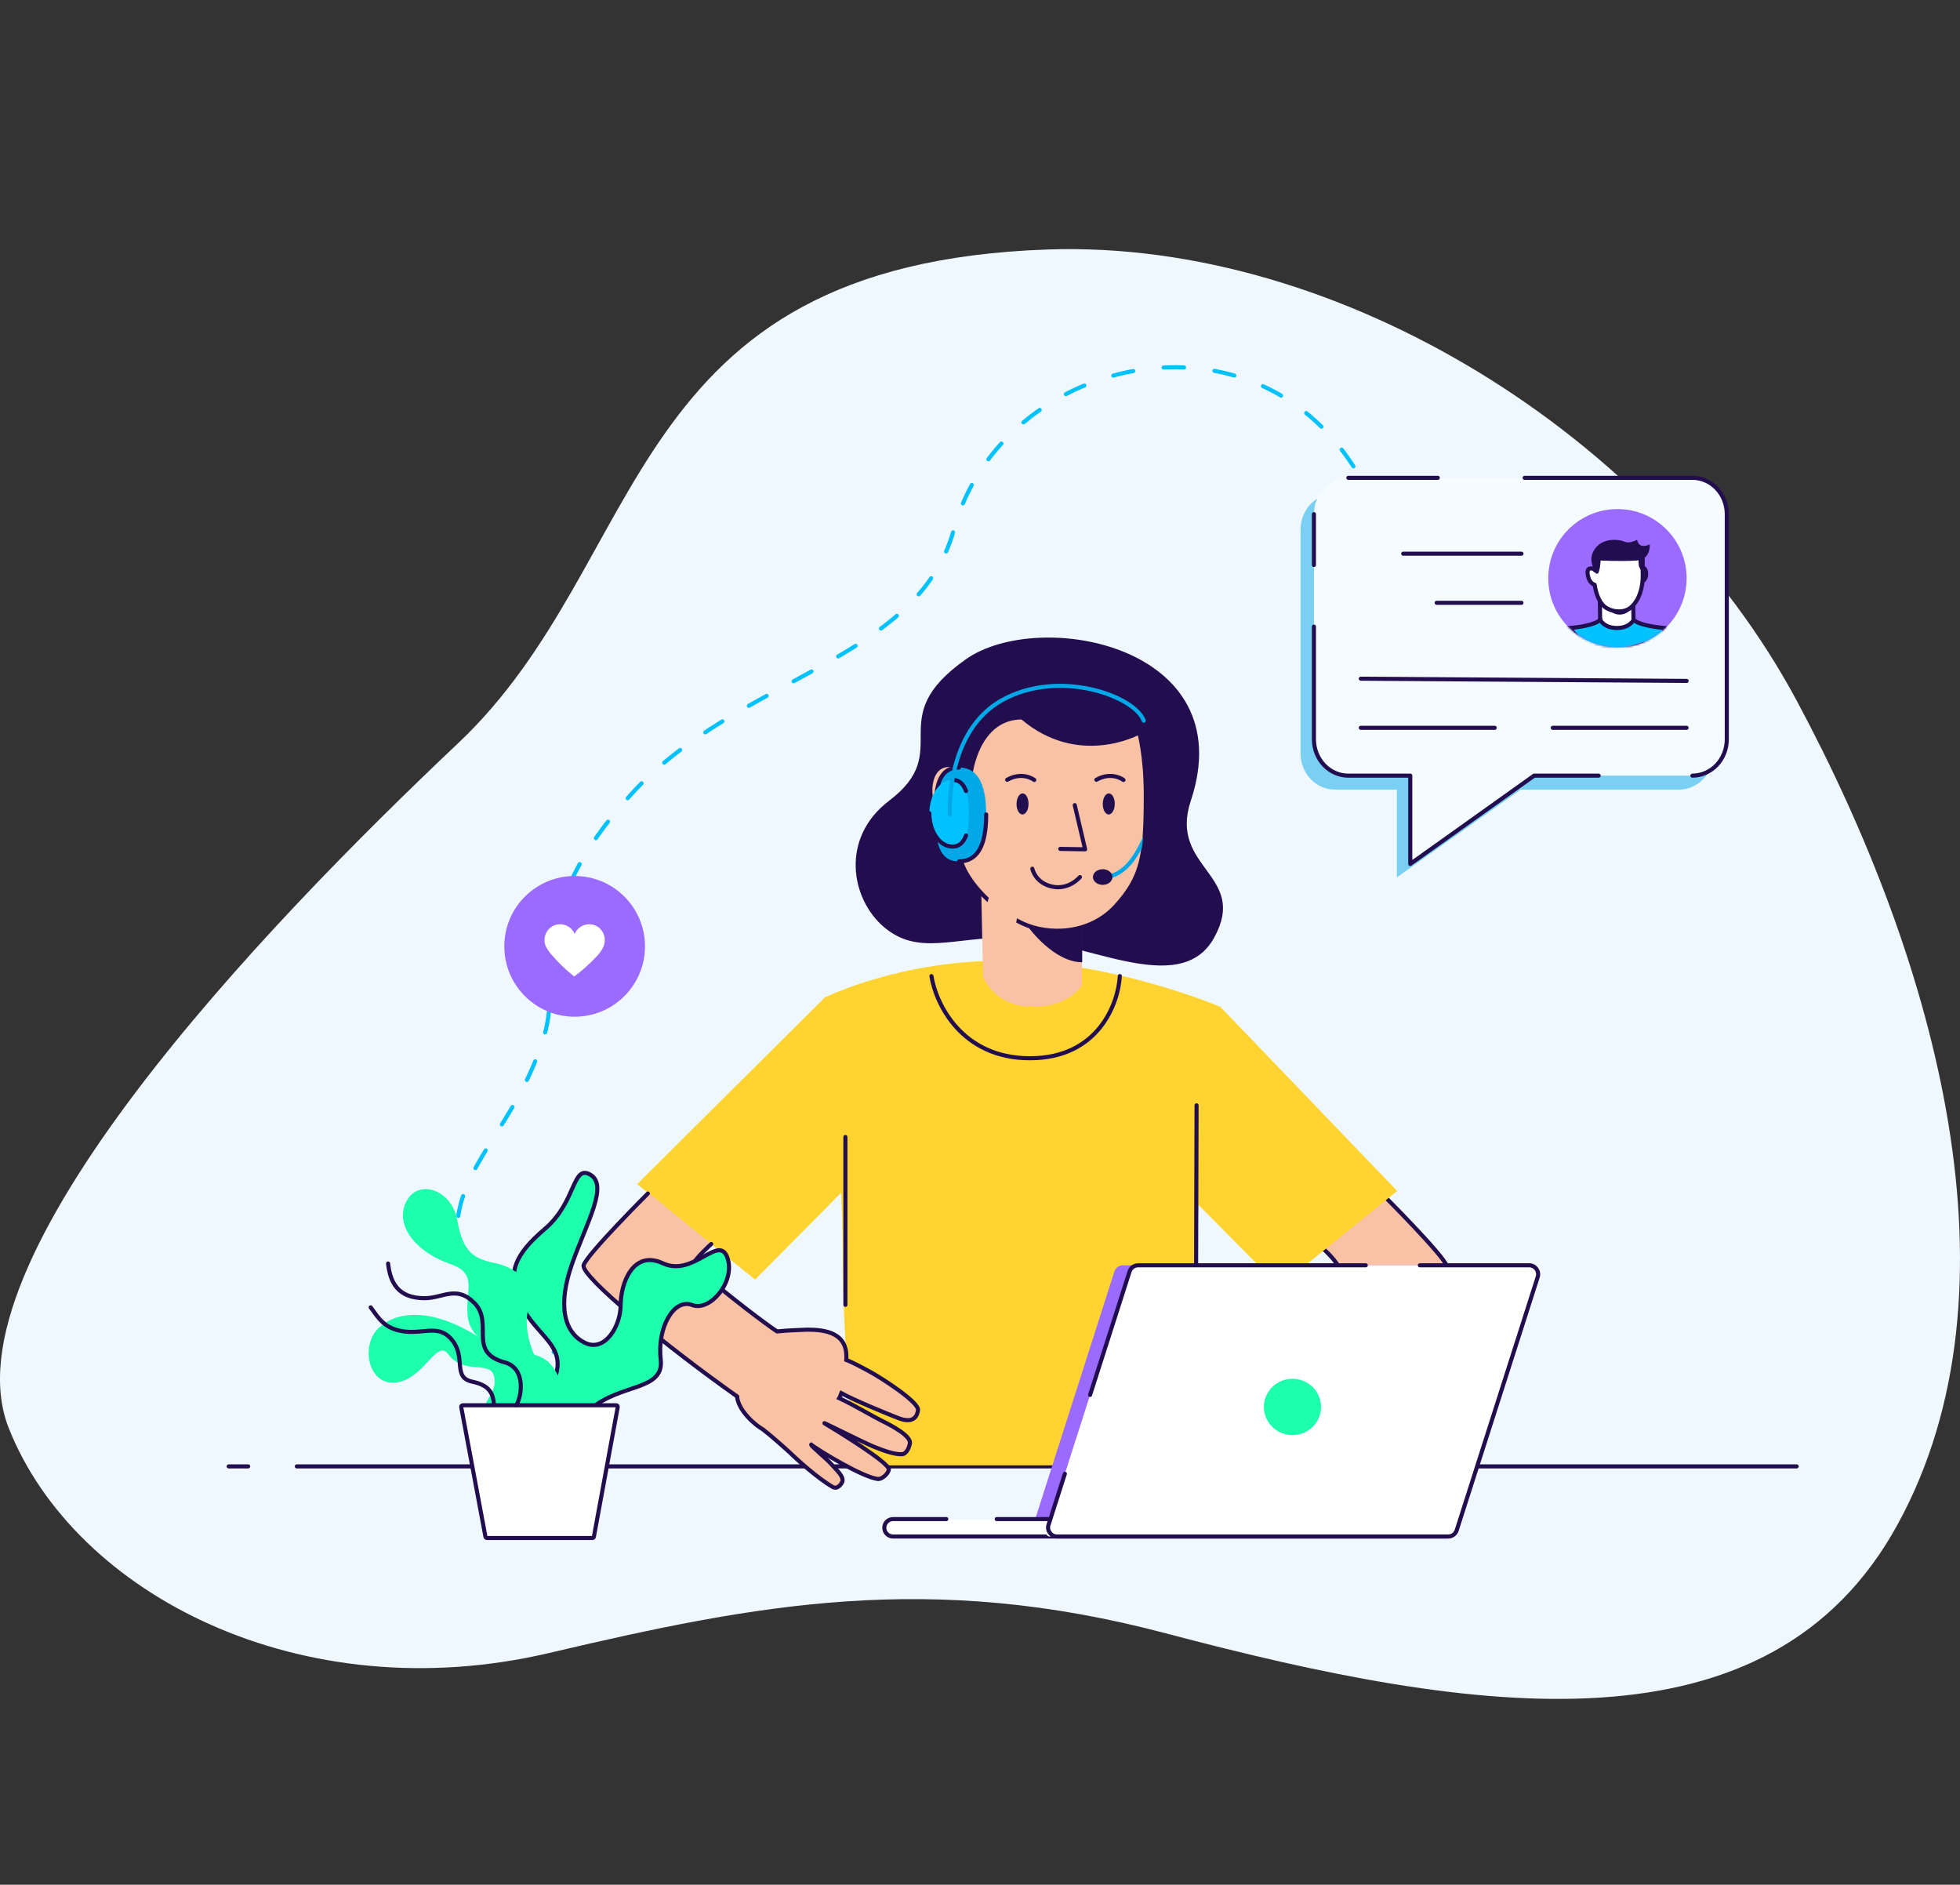 <svg width="960" height="923" viewBox="0 0 960 923" fill="none" xmlns="http://www.w3.org/2000/svg">
<rect x="0" y="0" width="960" height="923" fill="#333333" stroke="none"/>
<path d="M269.015 809.5C147.778 837.998 36.752 781 4.332 699.5C-28.089 618 129.03 454 224.355 364C319.68 274 303.267 129.353 513.264 122.178C656.281 117.292 810.55 213.668 879.99 343.075C949.43 472.481 992.258 631.737 929.501 746.456C866.743 861.175 723.728 840.293 570.995 799.879C455.31 769.268 370.955 785.539 269.015 809.5Z" fill="#F0F8FF"/>
<path d="M145.386 718.131H880" stroke="#220D4E" stroke-width="2" stroke-linecap="round" stroke-linejoin="round"/>
<path d="M112 718.131H121.539" stroke="#220D4E" stroke-width="2" stroke-linecap="round" stroke-linejoin="round"/>
<path d="M369.841 626.65L312.06 579.903L404.429 488.07L432.268 563.636L369.841 626.65Z" fill="#FFD330"/>
<path fill-rule="evenodd" clip-rule="evenodd" d="M586.294 718.678C583.415 721.741 580.999 724.312 582.162 726.52C582.749 727.626 584.548 729.954 586.776 728.637C594.05 724.443 604.371 715.091 608.135 711.43C609.265 710.331 617.684 702.882 620.859 700.507C627.021 695.89 631.66 690.466 633.614 684.282C667.621 660.277 710.343 625.408 708.688 620.066C707.031 614.717 677.236 584.976 677.236 584.976L646.205 609.712C646.205 609.712 653.753 616.42 655.432 620.067C636.104 636.306 621.141 647.326 613.685 652.623C608.802 651.625 603.924 651.633 600.092 651.639C599.802 651.639 599.518 651.64 599.24 651.64C590.494 651.64 575.338 654.155 581.684 666.119C578.539 667.288 570.698 671.021 568.535 672.207C562.3 675.616 544.376 687.207 544.903 691.05C545.674 696.594 549.992 696.659 554.079 695.128C559.861 692.959 577.26 685.697 582.47 682.722C582.684 683.175 582.78 683.486 582.87 683.776C582.995 684.183 583.107 684.546 583.515 685.196C579.318 687.127 573.718 690.233 569.256 692.708C566.561 694.202 564.281 695.467 562.975 696.104C557.947 698.583 548.048 703.684 548.9 707.527C549.267 709.142 550.392 712.632 553.006 712.663C556.713 712.717 561.963 710.836 566.524 708.971C569.566 707.73 577.313 703.937 583.235 701.037C588.124 698.643 591.77 696.858 590.495 697.622L590.47 697.637C585.234 700.811 558.931 716.756 559.197 720.139C559.33 721.833 562.393 725.147 564.863 724.748C572.936 723.459 593.771 710.647 597.212 707.964C597.527 708.149 594.939 710.472 592.349 712.795C590.506 714.449 588.662 716.103 587.866 716.987C587.339 717.567 586.809 718.131 586.294 718.678Z" fill="#F9C2A4"/>
<path d="M582.162 726.52L581.28 726.991L581.278 726.988L582.162 726.52ZM586.294 718.678L585.568 717.992L585.568 717.992L586.294 718.678ZM586.776 728.637L586.269 727.774L586.279 727.769L586.776 728.637ZM608.135 711.43L608.831 712.148L608.831 712.148L608.135 711.43ZM620.859 700.507L621.456 701.308L621.456 701.309L620.859 700.507ZM633.614 684.282L632.662 683.981C632.728 683.772 632.861 683.59 633.04 683.464L633.614 684.282ZM708.688 620.066L709.642 619.768L709.642 619.768L708.688 620.066ZM677.236 584.976L676.615 584.192C677.012 583.876 677.582 583.907 677.941 584.266L677.236 584.976ZM646.205 609.712L645.542 610.462C645.321 610.266 645.198 609.982 645.206 609.686C645.214 609.39 645.353 609.113 645.584 608.929L646.205 609.712ZM655.432 620.067L656.339 619.646C656.528 620.057 656.419 620.543 656.073 620.834L655.432 620.067ZM613.685 652.623L614.262 653.44C614.036 653.6 613.755 653.659 613.484 653.604L613.685 652.623ZM600.092 651.639L600.092 650.638L600.092 650.638L600.092 651.639ZM599.24 651.64L599.242 650.639L599.242 650.639L599.24 651.64ZM581.684 666.119L582.566 665.648C582.701 665.903 582.72 666.204 582.617 666.474C582.515 666.744 582.301 666.957 582.031 667.057L581.684 666.119ZM568.535 672.207L569.014 673.085L569.013 673.086L568.535 672.207ZM544.903 691.05L543.914 691.19L543.913 691.188L544.903 691.05ZM554.079 695.128L554.428 696.066L554.427 696.066L554.079 695.128ZM582.47 682.722L581.976 681.853C582.217 681.715 582.505 681.684 582.77 681.767C583.034 681.85 583.252 682.04 583.372 682.291L582.47 682.722ZM582.87 683.776L583.824 683.48L583.824 683.48L582.87 683.776ZM583.515 685.196L584.36 684.662C584.513 684.906 584.554 685.204 584.472 685.481C584.389 685.757 584.192 685.985 583.93 686.105L583.515 685.196ZM569.256 692.708L569.738 693.584L569.738 693.584L569.256 692.708ZM562.975 696.104L562.535 695.206L562.539 695.204L562.975 696.104ZM548.9 707.527L547.926 707.75L547.925 707.745L548.9 707.527ZM553.006 712.663L553.019 711.662L553.022 711.662L553.006 712.663ZM566.524 708.971L566.147 708.044L566.148 708.044L566.524 708.971ZM583.235 701.037L583.672 701.937L583.672 701.937L583.235 701.037ZM590.495 697.622L589.979 696.766L589.983 696.763L590.495 697.622ZM590.47 697.637L590.986 698.494L590.986 698.494L590.47 697.637ZM559.197 720.139L558.202 720.219L558.202 720.219L559.197 720.139ZM564.863 724.748L564.705 723.76L564.707 723.76L564.863 724.748ZM597.212 707.964L596.599 707.174C596.922 706.922 597.365 706.893 597.718 707.1L597.212 707.964ZM592.349 712.795L593.015 713.541L593.015 713.541L592.349 712.795ZM587.866 716.987L588.607 717.657L588.604 717.66L587.866 716.987ZM581.278 726.988C580.442 725.4 580.987 723.787 581.868 722.387C582.749 720.985 584.152 719.499 585.568 717.992L587.021 719.365C585.558 720.921 584.313 722.252 583.557 723.453C582.801 724.656 582.719 725.431 583.045 726.052L581.278 726.988ZM587.282 729.499C586.552 729.931 585.81 730.086 585.095 730.013C584.394 729.941 583.784 729.657 583.285 729.311C582.306 728.632 581.616 727.625 581.28 726.991L583.044 726.049C583.294 726.521 583.798 727.231 584.422 727.663C584.724 727.872 585.019 727.992 585.3 728.021C585.568 728.048 585.885 728.001 586.269 727.774L587.282 729.499ZM608.831 712.148C605.065 715.81 594.666 725.242 587.273 729.504L586.279 727.769C593.434 723.644 603.677 714.372 607.44 710.712L608.831 712.148ZM621.456 701.309C618.324 703.652 609.938 711.071 608.831 712.148L607.44 710.712C608.592 709.592 617.044 702.112 620.262 699.705L621.456 701.309ZM634.567 684.583C632.526 691.04 627.712 696.621 621.456 701.308L620.262 699.705C626.33 695.159 630.794 689.892 632.662 683.981L634.567 684.583ZM709.642 619.768C709.852 620.444 709.671 621.168 709.413 621.788C709.142 622.441 708.704 623.17 708.145 623.955C707.024 625.53 705.316 627.468 703.151 629.679C698.814 634.108 692.537 639.742 685.166 645.942C670.418 658.348 651.213 673.083 634.189 685.1L633.04 683.464C650.023 671.476 669.182 656.775 683.883 644.409C691.236 638.224 697.455 632.638 701.726 628.277C703.865 626.093 705.488 624.242 706.52 622.794C707.037 622.067 707.38 621.476 707.569 621.02C707.773 620.53 707.732 620.356 707.734 620.364L709.642 619.768ZM677.236 584.976C677.941 584.266 677.942 584.266 677.942 584.266C677.942 584.266 677.942 584.267 677.943 584.267C677.944 584.268 677.945 584.269 677.947 584.271C677.951 584.275 677.956 584.28 677.963 584.288C677.978 584.302 677.999 584.324 678.028 584.352C678.084 584.409 678.168 584.493 678.278 584.602C678.497 584.822 678.818 585.145 679.228 585.557C680.047 586.382 681.219 587.566 682.63 589.004C685.452 591.878 689.233 595.768 693.066 599.826C696.898 603.882 700.791 608.116 703.833 611.675C705.354 613.453 706.671 615.075 707.665 616.429C708.629 617.741 709.378 618.917 709.642 619.768L707.734 620.364C707.584 619.878 707.039 618.955 706.056 617.617C705.104 616.32 703.822 614.741 702.316 612.979C699.305 609.457 695.439 605.252 691.615 601.204C687.793 597.158 684.022 593.278 681.205 590.409C679.797 588.974 678.628 587.793 677.811 586.971C677.403 586.559 677.083 586.238 676.865 586.019C676.755 585.91 676.672 585.826 676.616 585.77C676.588 585.742 676.566 585.721 676.552 585.707C676.545 585.699 676.54 585.694 676.536 585.691C676.534 585.689 676.533 585.687 676.532 585.687C676.532 585.686 676.531 585.686 676.531 585.686C676.531 585.685 676.531 585.685 677.236 584.976ZM645.584 608.929L676.615 584.192L677.857 585.759L646.826 610.496L645.584 608.929ZM654.525 620.487C654.162 619.698 653.444 618.676 652.513 617.55C651.594 616.439 650.515 615.281 649.477 614.225C648.441 613.172 647.456 612.229 646.729 611.55C646.366 611.211 646.068 610.938 645.861 610.75C645.758 610.656 645.677 610.583 645.623 610.535C645.596 610.51 645.575 610.492 645.561 610.48C645.555 610.473 645.549 610.469 645.546 610.466C645.545 610.464 645.543 610.463 645.543 610.463C645.542 610.462 645.542 610.462 645.542 610.462C645.542 610.462 645.542 610.462 645.542 610.462C645.542 610.462 645.542 610.462 646.205 609.712C646.868 608.963 646.868 608.963 646.868 608.963C646.868 608.963 646.868 608.963 646.868 608.963C646.869 608.964 646.869 608.964 646.87 608.965C646.871 608.966 646.872 608.967 646.874 608.969C646.878 608.972 646.884 608.977 646.891 608.984C646.906 608.997 646.928 609.017 646.957 609.043C647.014 609.094 647.097 609.169 647.204 609.266C647.416 609.459 647.721 609.738 648.092 610.085C648.833 610.777 649.84 611.74 650.901 612.819C651.96 613.897 653.083 615.099 654.052 616.271C655.008 617.428 655.863 618.613 656.339 619.646L654.525 620.487ZM613.108 651.806C620.546 646.523 635.486 635.519 654.791 619.3L656.073 620.834C636.721 637.093 621.737 648.129 614.262 653.44L613.108 651.806ZM600.092 650.638C603.913 650.632 608.889 650.621 613.886 651.642L613.484 653.604C608.715 652.629 603.934 652.634 600.093 652.64L600.092 650.638ZM599.242 650.639C599.518 650.639 599.802 650.638 600.092 650.638L600.093 652.64C599.803 652.64 599.518 652.641 599.239 652.641L599.242 650.639ZM580.802 666.589C579.134 663.446 578.791 660.748 579.577 658.482C580.357 656.231 582.174 654.631 584.344 653.504C588.653 651.266 594.828 650.639 599.242 650.639L599.239 652.641C594.907 652.641 589.131 653.272 585.261 655.282C583.342 656.279 582.013 657.551 581.463 659.137C580.919 660.706 581.061 662.81 582.566 665.648L580.802 666.589ZM568.057 671.329C570.251 670.125 578.137 666.371 581.338 665.18L582.031 667.057C578.942 668.206 571.145 671.917 569.014 673.085L568.057 671.329ZM543.913 691.188C543.796 690.33 544.196 689.464 544.676 688.729C545.183 687.953 545.921 687.114 546.796 686.251C548.551 684.52 550.982 682.57 553.594 680.658C558.823 676.829 564.9 673.055 568.058 671.328L569.013 673.086C565.935 674.768 559.932 678.494 554.772 682.274C552.189 684.165 549.848 686.047 548.196 687.677C547.368 688.494 546.743 689.219 546.347 689.825C545.923 690.473 545.878 690.81 545.892 690.913L543.913 691.188ZM554.427 696.066C552.316 696.857 549.958 697.315 547.954 696.7C546.925 696.384 546.004 695.789 545.291 694.848C544.586 693.917 544.124 692.699 543.914 691.19L545.892 690.911C546.068 692.174 546.434 693.043 546.883 693.636C547.324 694.218 547.883 694.583 548.541 694.785C549.91 695.205 551.754 694.93 553.73 694.19L554.427 696.066ZM582.963 683.592C577.677 686.611 560.21 693.897 554.428 696.066L553.73 694.19C559.513 692.022 576.844 684.784 581.976 681.853L582.963 683.592ZM581.915 684.073C581.83 683.796 581.751 683.539 581.567 683.153L583.372 682.291C583.618 682.81 583.731 683.177 583.824 683.48L581.915 684.073ZM582.669 685.729C582.197 684.978 582.054 684.523 581.915 684.073L583.824 683.48C583.936 683.843 584.017 684.115 584.36 684.662L582.669 685.729ZM568.773 691.832C573.224 689.363 578.861 686.236 583.099 684.286L583.93 686.105C579.776 688.017 574.213 691.102 569.738 693.584L568.773 691.832ZM562.539 695.204C563.815 694.582 566.065 693.334 568.773 691.832L569.738 693.584C567.058 695.071 564.748 696.352 563.412 697.004L562.539 695.204ZM547.925 707.745C547.608 706.316 548.323 704.953 549.268 703.826C550.24 702.667 551.64 701.532 553.167 700.479C556.231 698.368 560.022 696.445 562.535 695.206L563.415 697.002C560.901 698.242 557.228 700.109 554.298 702.129C552.828 703.142 551.599 704.157 550.797 705.113C549.969 706.101 549.766 706.817 549.875 707.308L547.925 707.745ZM552.993 713.664C551.178 713.642 549.984 712.408 549.257 711.21C548.522 709.998 548.12 708.601 547.926 707.75L549.874 707.303C550.048 708.068 550.392 709.224 550.964 710.168C551.545 711.126 552.22 711.652 553.019 711.662L552.993 713.664ZM566.9 709.898C564.608 710.836 562.12 711.786 559.727 712.497C557.348 713.203 554.995 713.693 552.991 713.664L553.022 711.662C554.724 711.687 556.849 711.263 559.162 710.577C561.461 709.894 563.878 708.972 566.147 708.044L566.9 709.898ZM583.672 701.937C577.773 704.826 569.983 708.641 566.899 709.899L566.148 708.044C569.15 706.82 576.853 703.049 582.797 700.138L583.672 701.937ZM589.983 696.763C590.058 696.718 590.101 696.691 590.122 696.677C590.133 696.669 590.126 696.673 590.11 696.686C590.102 696.693 590.081 696.709 590.056 696.733C590.039 696.749 589.975 696.81 589.913 696.906C589.882 696.954 589.824 697.051 589.787 697.188C589.749 697.329 589.719 697.571 589.832 697.838C590.068 698.396 590.616 698.437 590.659 698.441C590.787 698.452 590.885 698.434 590.908 698.43C590.946 698.423 590.974 698.416 590.985 698.413C591.017 698.404 591.019 698.4 590.961 698.424C590.755 698.508 590.294 698.721 589.605 699.049C588.247 699.696 586.119 700.738 583.672 701.937L582.797 700.138C585.24 698.942 587.379 697.894 588.748 697.241C589.423 696.919 589.94 696.679 590.211 696.569C590.273 696.544 590.363 696.508 590.45 696.484C590.475 696.477 590.514 696.467 590.562 696.458C590.595 696.452 590.701 696.434 590.834 696.446C590.883 696.45 591.433 696.492 591.671 697.053C591.784 697.321 591.754 697.565 591.716 697.708C591.678 697.847 591.62 697.946 591.587 697.997C591.482 698.158 591.348 698.256 591.344 698.259C591.304 698.291 591.264 698.319 591.233 698.339C591.17 698.382 591.092 698.43 591.007 698.481L589.983 696.763ZM589.954 696.781L589.979 696.766L591.012 698.479L590.986 698.494L589.954 696.781ZM558.202 720.219C558.16 719.697 558.374 719.216 558.588 718.854C558.817 718.466 559.14 718.062 559.516 717.653C560.27 716.832 561.341 715.883 562.61 714.862C565.156 712.813 568.612 710.384 572.217 707.977C579.435 703.157 587.336 698.368 589.954 696.781L590.986 698.494C588.368 700.081 580.5 704.851 573.323 709.643C569.732 712.041 566.335 714.431 563.86 716.423C562.619 717.421 561.638 718.297 560.984 719.009C560.656 719.366 560.436 719.654 560.306 719.873C560.162 720.118 560.201 720.158 560.193 720.059L558.202 720.219ZM565.02 725.737C563.326 726.01 561.641 725.023 560.483 723.971C559.876 723.42 559.344 722.791 558.948 722.168C558.566 721.566 558.253 720.878 558.202 720.219L560.193 720.059C560.208 720.247 560.327 720.608 560.634 721.092C560.927 721.553 561.341 722.046 561.825 722.486C562.848 723.415 563.93 723.885 564.705 723.76L565.02 725.737ZM597.824 708.754C596.039 710.145 589.914 714.05 583.258 717.754C579.921 719.611 576.426 721.432 573.25 722.871C570.098 724.3 567.178 725.392 565.019 725.737L564.707 723.76C566.584 723.46 569.296 722.467 572.429 721.047C575.537 719.638 578.98 717.846 582.29 716.004C588.931 712.308 594.943 708.465 596.599 707.174L597.824 708.754ZM591.684 712.05C592.983 710.884 594.263 709.735 595.179 708.855C595.642 708.411 595.986 708.06 596.19 707.821C596.301 707.691 596.326 707.644 596.318 707.659C596.314 707.668 596.301 707.694 596.286 707.733C596.273 707.77 596.25 707.843 596.242 707.943C596.234 708.044 596.238 708.206 596.316 708.386C596.4 708.58 596.542 708.731 596.706 708.828L597.718 707.1C597.902 707.208 598.057 707.375 598.15 707.589C598.236 707.789 598.244 707.975 598.233 708.103C598.214 708.337 598.125 708.518 598.081 708.6C597.982 708.786 597.837 708.97 597.708 709.12C597.435 709.441 597.029 709.85 596.56 710.301C595.614 711.209 594.305 712.384 593.015 713.541L591.684 712.05ZM587.125 716.316C587.967 715.382 589.866 713.68 591.684 712.05L593.015 713.541C591.146 715.218 589.357 716.825 588.607 717.657L587.125 716.316ZM585.568 717.992C586.083 717.444 586.607 716.886 587.127 716.313L588.604 717.66C588.071 718.248 587.535 718.818 587.021 719.365L585.568 717.992Z" fill="#220D4E"/>
<path d="M626.569 630.001L684.351 583.254L597.744 493.099L564.142 566.987L626.569 630.001Z" fill="#FFD330"/>
<path d="M404.01 488.49C404.01 488.49 441.623 469.744 493.872 470.482C546.121 471.219 597.747 493.061 597.747 493.061C597.747 493.061 586.045 565.393 586.045 622.384C586.045 647.996 582.597 708.466 572.645 717.624H422.367C416.309 712.918 412.817 645.399 412.817 617.205C412.817 561.319 404.01 488.49 404.01 488.49Z" fill="#FFD330"/>
<path d="M586.069 541.316L585.82 631.253" stroke="#220D4E" stroke-width="2" stroke-linecap="round" stroke-linejoin="round"/>
<path d="M414.073 556.832L414.073 639.009" stroke="#220D4E" stroke-width="2" stroke-linecap="round" stroke-linejoin="round"/>
<path d="M548.472 478.008C547.773 491.424 537.989 518.257 504.441 518.257C470.893 518.257 458.313 491.424 456.216 478.008" stroke="#220D4E" stroke-width="2" stroke-linecap="round" stroke-linejoin="round"/>
<path d="M281.125 661.483C247.736 667.702 224.24 630.968 223.887 603.983C223.455 571.04 253.238 551.491 266.546 507.317C275.452 477.756 256.63 446.589 309.202 388.902C361.775 331.214 449.436 324.135 467.199 259.324C495.888 154.649 680.94 133.281 687.725 319.49" stroke="#00C2FF" stroke-width="2" stroke-linecap="round" stroke-linejoin="round" stroke-dasharray="10 15"/>
<path d="M386.086 655.779C386.086 655.779 367.215 643.201 339.118 619.595C340.797 615.948 348.345 609.24 348.345 609.24L317.502 584.001C317.502 584.001 287.519 614.245 285.862 619.594C284.205 624.943 327.042 659.898 361.071 683.906C390.73 697.153 386.086 655.779 386.086 655.779Z" fill="#F9C2A4"/>
<path d="M412.388 726.047C413.759 723.444 410.156 720.338 406.684 716.514C404.77 714.39 396.798 707.809 397.338 707.491C400.779 710.174 421.614 722.986 429.687 724.276C432.157 724.675 435.22 721.36 435.353 719.666C435.619 716.278 409.231 700.287 404.055 697.15C401.236 695.459 422.471 706.233 428.026 708.499C432.587 710.364 437.838 712.244 441.544 712.19C444.158 712.159 445.283 708.669 445.65 707.054C446.502 703.212 436.603 698.111 431.575 695.631C428.106 693.939 417.766 687.82 411.036 684.723C411.733 683.611 411.565 683.336 412.081 682.25C417.29 685.225 434.689 692.487 440.472 694.655C444.558 696.187 448.876 696.122 449.647 690.578C450.175 686.734 432.25 675.143 426.015 671.735C423.852 670.548 417.645 667.171 414.501 666.001C415.001 653.501 404.056 651.167 395.31 651.167C386.564 651.167 371.41 650.723 364.007 663.507C355.265 678.6 361.497 690.898 373.691 700.034C376.866 702.41 385.285 709.859 386.415 710.957C390.179 714.619 400.5 723.97 407.774 728.164C410.002 729.481 411.801 727.153 412.388 726.047Z" fill="#F9C2A4"/>
<path d="M412.389 726.047L413.27 726.518L413.272 726.515L412.389 726.047ZM406.685 716.514L405.944 717.185L405.946 717.187L406.685 716.514ZM397.338 707.491L397.951 706.701L397.416 706.284L396.832 706.628L397.338 707.491ZM429.688 724.276L429.845 723.287L429.844 723.287L429.688 724.276ZM435.353 719.666L434.357 719.586L434.357 719.586L435.353 719.666ZM404.08 697.165L404.596 696.308L404.596 696.308L404.08 697.165ZM404.055 697.149L404.571 696.293L404.567 696.29L404.055 697.149ZM428.027 708.499L428.403 707.572L428.402 707.571L428.027 708.499ZM441.544 712.19L441.531 711.189L441.528 711.189L441.544 712.19ZM445.65 707.054L446.624 707.278L446.625 707.273L445.65 707.054ZM431.575 695.631L432.015 694.733L432.011 694.731L431.575 695.631ZM411.036 684.723L410.19 684.189L409.584 685.156L410.62 685.633L411.036 684.723ZM412.081 682.25L412.574 681.38L411.64 680.846L411.179 681.819L412.081 682.25ZM440.472 694.655L440.123 695.593L440.123 695.593L440.472 694.655ZM449.647 690.578L450.637 690.717L450.637 690.715L449.647 690.578ZM426.015 671.735L425.536 672.613L425.538 672.613L426.015 671.735ZM414.501 666.001L413.505 665.926L413.449 666.677L414.154 666.94L414.501 666.001ZM373.691 700.034L374.288 699.232L374.236 699.193L374.18 699.161L373.691 700.034ZM386.415 710.957L385.72 711.675L385.72 711.675L386.415 710.957ZM407.775 728.164L408.281 727.302L408.272 727.296L407.775 728.164ZM395.31 651.167L395.309 650.166C395.297 650.166 395.286 650.166 395.275 650.166L395.31 651.167ZM361.993 683.888C361.93 683.339 361.435 682.944 360.887 683.006C360.339 683.069 359.946 683.565 360.009 684.114L361.993 683.888ZM380.89 651.006C380.342 651.067 379.947 651.562 380.009 652.111C380.07 652.661 380.565 653.057 381.113 652.996L380.89 651.006ZM413.272 726.515C414.257 724.645 413.336 722.747 412.156 721.144C410.952 719.51 409.095 717.682 407.423 715.841L405.946 717.187C407.746 719.169 409.425 720.807 410.549 722.332C411.695 723.889 411.891 724.847 411.505 725.579L413.272 726.515ZM407.425 715.843C406.422 714.73 403.884 712.497 401.758 710.581C400.674 709.604 399.686 708.701 399.003 708.025C398.657 707.682 398.419 707.425 398.288 707.261C398.214 707.167 398.222 707.161 398.247 707.218C398.256 707.238 398.317 707.373 398.311 707.572C398.302 707.836 398.17 708.164 397.845 708.355L396.832 706.628C396.473 706.839 396.324 707.199 396.314 707.506C396.306 707.748 396.382 707.939 396.42 708.025C396.503 708.214 396.629 708.384 396.725 708.505C396.934 708.77 397.245 709.096 397.6 709.448C398.321 710.162 399.343 711.096 400.424 712.069C402.627 714.055 405.033 716.174 405.944 717.185L407.425 715.843ZM396.726 708.281C398.511 709.673 404.637 713.577 411.292 717.281C414.63 719.139 418.124 720.959 421.3 722.399C424.453 723.828 427.372 724.92 429.532 725.264L429.844 723.287C427.966 722.987 425.254 721.994 422.122 720.574C419.013 719.165 415.57 717.373 412.26 715.531C405.619 711.835 399.607 707.992 397.951 706.701L396.726 708.281ZM429.53 725.264C431.224 725.538 432.909 724.55 434.068 723.498C434.674 722.947 435.206 722.319 435.602 721.695C435.984 721.093 436.297 720.405 436.349 719.746L434.357 719.586C434.343 719.774 434.223 720.135 433.916 720.619C433.623 721.081 433.21 721.574 432.726 722.013C431.702 722.942 430.621 723.412 429.845 723.287L429.53 725.264ZM436.349 719.746C436.39 719.224 436.176 718.743 435.962 718.381C435.733 717.993 435.41 717.589 435.035 717.18C434.28 716.36 433.209 715.41 431.94 714.389C429.394 712.34 425.938 709.911 422.333 707.504C415.115 702.685 407.214 697.895 404.596 696.308L403.564 698.021C406.182 699.608 414.05 704.378 421.227 709.17C424.818 711.568 428.215 713.958 430.69 715.95C431.931 716.948 432.912 717.825 433.566 718.536C433.894 718.893 434.115 719.181 434.244 719.4C434.389 719.645 434.349 719.685 434.357 719.586L436.349 719.746ZM404.596 696.308L404.571 696.293L403.539 698.006L403.564 698.021L404.596 696.308ZM404.567 696.29C404.484 696.24 404.441 696.213 404.425 696.202C404.413 696.193 404.435 696.208 404.468 696.237C404.482 696.248 404.532 696.292 404.586 696.361C404.613 696.395 404.664 696.465 404.709 696.564C404.75 696.654 404.827 696.86 404.786 697.127C404.738 697.443 404.55 697.681 404.335 697.818C404.156 697.931 403.989 697.957 403.916 697.965C403.768 697.982 403.654 697.959 403.635 697.956C403.596 697.949 403.568 697.941 403.559 697.938C403.547 697.935 403.54 697.932 403.54 697.932C403.54 697.932 403.542 697.933 403.548 697.935C403.554 697.937 403.562 697.941 403.573 697.945C403.594 697.953 403.622 697.965 403.658 697.98C403.955 698.107 404.554 698.388 405.399 698.794C407.076 699.599 409.635 700.856 412.463 702.24C418.095 704.996 424.833 708.277 427.651 709.426L428.402 707.571C425.665 706.455 419.008 703.216 413.338 700.441C410.516 699.06 407.947 697.798 406.261 696.988C405.425 696.587 404.784 696.285 404.438 696.138C404.353 696.102 404.265 696.065 404.188 696.039C404.157 696.028 404.084 696.003 403.997 695.987C403.967 695.982 403.845 695.958 403.691 695.976C403.616 695.984 403.446 696.011 403.265 696.125C403.049 696.262 402.86 696.502 402.811 696.82C402.77 697.089 402.848 697.297 402.89 697.389C402.936 697.491 402.989 697.563 403.018 697.6C403.077 697.675 403.135 697.726 403.158 697.747C403.212 697.794 403.265 697.831 403.296 697.852C403.364 697.899 403.451 697.953 403.543 698.008L404.567 696.29ZM427.65 709.426C429.942 710.363 432.43 711.314 434.823 712.024C437.202 712.73 439.556 713.22 441.56 713.191L441.528 711.189C439.826 711.214 437.701 710.791 435.388 710.104C433.089 709.421 430.672 708.5 428.403 707.572L427.65 709.426ZM441.557 713.191C443.372 713.17 444.567 711.935 445.293 710.737C446.028 709.525 446.431 708.128 446.624 707.278L444.676 706.831C444.502 707.595 444.159 708.751 443.586 709.695C443.005 710.654 442.33 711.18 441.531 711.189L441.557 713.191ZM446.625 707.273C446.942 705.843 446.227 704.481 445.282 703.353C444.31 702.194 442.91 701.059 441.383 700.007C438.32 697.896 434.528 695.972 432.015 694.733L431.135 696.53C433.649 697.769 437.322 699.636 440.252 701.656C441.722 702.669 442.952 703.685 443.753 704.641C444.581 705.628 444.784 706.344 444.675 706.836L446.625 707.273ZM432.011 694.731C430.307 693.9 426.896 691.971 423.009 689.827C419.151 687.7 414.854 685.379 411.452 683.813L410.62 685.633C413.948 687.164 418.186 689.451 422.048 691.581C425.88 693.694 429.374 695.671 431.139 696.531L432.011 694.731ZM411.881 685.257C412.281 684.62 412.446 684.195 412.578 683.783C412.697 683.408 412.761 683.148 412.983 682.68L411.179 681.819C410.885 682.438 410.775 682.858 410.675 683.171C410.588 683.445 410.489 683.713 410.19 684.189L411.881 685.257ZM411.587 683.119C416.873 686.138 434.34 693.424 440.123 695.593L440.821 693.718C435.038 691.549 417.707 684.311 412.574 681.38L411.587 683.119ZM440.123 695.593C442.234 696.384 444.592 696.842 446.597 696.227C447.625 695.911 448.546 695.316 449.259 694.375C449.964 693.444 450.427 692.226 450.637 690.717L448.658 690.438C448.482 691.701 448.116 692.571 447.667 693.163C447.226 693.746 446.668 694.11 446.009 694.312C444.64 694.733 442.796 694.458 440.82 693.717L440.123 695.593ZM450.637 690.715C450.755 689.858 450.355 688.992 449.874 688.256C449.367 687.48 448.629 686.641 447.754 685.778C445.999 684.047 443.568 682.098 440.956 680.185C435.728 676.356 429.651 672.582 426.492 670.856L425.538 672.613C428.615 674.295 434.618 678.021 439.779 681.801C442.361 683.693 444.702 685.575 446.354 687.204C447.183 688.022 447.808 688.746 448.204 689.352C448.627 690 448.672 690.337 448.658 690.44L450.637 690.715ZM426.494 670.856C424.359 669.686 418.077 666.264 414.847 665.062L414.154 666.94C417.214 668.078 423.345 671.411 425.536 672.613L426.494 670.856ZM373.094 700.836C376.226 703.179 384.613 710.599 385.72 711.675L387.11 710.239C385.958 709.119 377.506 701.64 374.288 699.232L373.094 700.836ZM385.72 711.675C389.485 715.338 399.884 724.77 407.277 729.032L408.272 727.296C401.116 723.171 390.873 713.899 387.11 710.239L385.72 711.675ZM407.268 729.026C407.998 729.458 408.741 729.614 409.455 729.54C410.156 729.468 410.766 729.184 411.265 728.838C412.244 728.159 412.934 727.152 413.27 726.518L411.507 725.576C411.256 726.048 410.752 726.758 410.128 727.19C409.826 727.4 409.532 727.519 409.25 727.548C408.983 727.576 408.665 727.529 408.281 727.302L407.268 729.026ZM415.497 666.076C415.758 662.56 415.213 659.747 414.037 657.52C412.858 655.289 411.085 653.723 409.025 652.636C404.957 650.489 399.685 650.166 395.309 650.166L395.311 652.168C399.681 652.168 404.504 652.512 408.096 654.407C409.865 655.341 411.313 656.64 412.272 658.456C413.233 660.276 413.744 662.693 413.505 665.926L415.497 666.076ZM374.18 699.161C372.333 698.12 369.443 695.926 366.925 693.139C364.391 690.334 362.358 687.068 361.993 683.888L360.009 684.114C360.444 687.912 362.808 691.563 365.445 694.482C368.097 697.417 371.153 699.751 373.202 700.906L374.18 699.161ZM395.275 650.166C392.012 650.278 384.535 650.601 380.89 651.006L381.113 652.996C384.668 652.601 392.069 652.279 395.345 652.168L395.275 650.166Z" fill="#220D4E"/>
<path d="M380.502 652.001C380.502 652.001 367.215 643.201 339.118 619.595C340.797 615.948 348.345 609.24 348.345 609.24M317.314 584.503C317.314 584.503 287.519 614.245 285.862 619.594C284.205 624.943 327.043 659.898 361.072 683.906" stroke="#220D4E" stroke-width="2" stroke-miterlimit="10" stroke-linecap="round" stroke-linejoin="round"/>
<path d="M745.735 625.366C746.639 622.541 744.531 619.653 741.565 619.653H549.99C548.085 619.653 546.4 620.884 545.819 622.698L506.13 746.757C505.226 749.582 507.334 752.469 510.3 752.469H701.876C703.78 752.469 705.466 751.239 706.046 749.425L745.735 625.366Z" fill="#9B6BFF"/>
<rect width="279.909" height="8.534" rx="4.267" transform="matrix(-1 0 0 1 713.038 743.935)" fill="white"/>
<path d="M488.184 743.935H708.771C711.128 743.935 713.038 745.845 713.038 748.202V748.202C713.038 750.559 711.128 752.469 708.771 752.469H437.397C435.04 752.469 433.129 750.559 433.129 748.202V748.202C433.129 745.845 435.04 743.935 437.397 743.935H463.488" stroke="#220D4E" stroke-width="2" stroke-linecap="round" stroke-linejoin="round"/>
<path d="M754.268 621.939C754.629 620.809 753.786 619.654 752.6 619.654H555.508C554.746 619.654 554.072 620.147 553.84 620.872L512.469 750.185C512.108 751.315 512.951 752.47 514.137 752.47H711.229C711.991 752.47 712.665 751.978 712.897 751.253L754.268 621.939Z" fill="white"/>
<path d="M521.565 721.754L513.566 746.758C512.662 749.583 514.77 752.47 517.736 752.47H709.312C711.216 752.47 712.902 751.24 713.482 749.426L753.171 625.367C754.075 622.542 751.967 619.654 749.001 619.654H695.424M533.916 683.147L553.255 622.699C553.835 620.885 555.521 619.654 557.425 619.654H668.946" stroke="#220D4E" stroke-width="2" stroke-linecap="round" stroke-linejoin="round"/>
<ellipse rx="14.003" ry="13.807" transform="matrix(-1 0 0 1 633.048 689.027)" fill="#1EFFAE"/>
<path d="M493.623 459.143C529.254 459.143 577.736 489.97 594.721 459.143C611.706 428.316 572.228 425.24 583.245 392.187C608.623 316.046 508.879 297.615 473.074 322.864C431.419 352.239 468.295 367.245 435.432 392.185C411.515 410.336 416.611 440.331 433.137 454.162C449.663 467.993 466.497 459.143 493.623 459.143Z" fill="#220D4E"/>
<path d="M529.932 447.147L529.932 482.54C529.932 482.54 523.607 493.41 505.185 493.068C486.763 492.727 481.484 478.341 481.484 478.341L479.689 391.957L529.932 447.147Z" fill="#F9C2A4"/>
<path d="M492.373 423.805C497.133 439.735 497.411 444.527 503.018 453.147C504.338 455.176 516.532 471.245 530.055 471.245L530.055 446.784C527.266 447.719 521.925 452.04 516.532 449.455C512.218 447.387 500.013 435.303 492.373 423.805Z" fill="#220D4E"/>
<path d="M461.745 375.159C468.325 372.76 475.408 378.911 475.408 378.911C475.408 378.911 478.583 351.326 500.647 351.326C528.619 375.159 557.997 358.671 557.997 358.671C557.997 358.671 561.211 370.063 561.211 389.43C561.211 419.058 559.481 429.344 546.68 443.546C533.879 457.749 513.421 458.206 500.646 452.128C487.872 446.051 477.254 435.452 472.512 426.15C467.77 416.847 468.325 404.554 468.325 404.554C468.325 404.554 459.353 400.354 456.96 394.356C454.568 388.357 455.166 377.559 461.745 375.159Z" fill="#F9C2A4" stroke="#220D4E" stroke-width="2" stroke-miterlimit="10" stroke-linecap="round" stroke-linejoin="round"/>
<path d="M543.013 398.871C541.39 398.852 540.1 396.525 540.131 393.675C540.162 390.824 541.503 388.529 543.125 388.548C544.747 388.567 546.037 390.893 546.006 393.744C545.975 396.595 544.635 398.89 543.013 398.871Z" fill="#220D4E"/>
<path d="M500.781 398.871C499.158 398.852 497.868 396.525 497.899 393.675C497.93 390.824 499.27 388.529 500.893 388.548C502.515 388.567 503.805 390.893 503.774 393.744C503.743 396.595 502.403 398.89 500.781 398.871Z" fill="#220D4E"/>
<path d="M519.33 415.726L531.492 415.93L526.409 394.299" fill="#F9C2A4"/>
<path d="M519.33 415.726L531.492 415.93L526.409 394.299" stroke="#220D4E" stroke-width="2" stroke-miterlimit="10" stroke-linecap="round" stroke-linejoin="round"/>
<path d="M528.942 429.531C528.942 429.531 523.569 436.024 515.258 434.171C506.946 432.319 505.629 425.427 505.629 425.427" stroke="#220D4E" stroke-width="2" stroke-miterlimit="10" stroke-linecap="round" stroke-linejoin="round"/>
<path d="M550.269 381.983C550.269 381.983 544.679 377.584 536.995 381.874" stroke="#220D4E" stroke-width="2" stroke-miterlimit="10" stroke-linecap="round" stroke-linejoin="round"/>
<path d="M506.585 381.983C506.585 381.983 500.994 377.584 493.31 381.874" stroke="#220D4E" stroke-width="2" stroke-miterlimit="10" stroke-linecap="round" stroke-linejoin="round"/>
<path d="M495.839 461.544L499.428 442.947L487.465 428.55L482.68 445.347L495.839 461.544Z" fill="#F9C2A4"/>
<path d="M458.225 398.866C458.225 411.562 459.362 421.854 469.719 421.854C480.077 421.854 483.028 411.562 483.028 398.866C483.028 386.169 480.077 375.877 469.719 375.877C459.362 375.877 458.225 386.169 458.225 398.866Z" fill="#01A8E8"/>
<path d="M458.225 398.866C458.225 386.169 459.362 375.877 469.719 375.877M469.719 421.854C474.34 421.854 477.487 419.806 479.555 416.409C482.123 412.193 483.028 405.898 483.028 398.866" stroke="#220D4E" stroke-width="2" stroke-linecap="round" stroke-linejoin="round"/>
<path d="M455.199 398.261C455.199 407.282 460.269 414.595 466.522 414.595C472.776 414.595 474.558 407.282 474.558 398.261C474.558 389.24 472.776 381.927 466.522 381.927C460.269 381.927 455.199 389.24 455.199 398.261Z" fill="#00C2FF"/>
<path d="M455.199 398.261C455.199 402.554 456.347 406.459 458.224 409.375C460.292 412.586 463.244 414.595 466.522 414.595C469.876 414.595 471.943 412.492 473.14 409.151M466.522 381.927C469.876 381.927 471.943 384.03 473.14 387.372" stroke="#220D4E" stroke-width="2" stroke-linecap="round" stroke-linejoin="round"/>
<path d="M465.262 398.882C465.262 398.882 462.784 358.509 490.804 342.887C518.824 327.265 555.892 340.973 560.2 352.938" stroke="#01A8E8" stroke-width="2" stroke-linecap="round" stroke-linejoin="round"/>
<path d="M560.68 410.369C557.504 417.069 551.632 429.512 540.1 429.512" stroke="#01A8E8" stroke-width="2" stroke-linecap="round"/>
<path d="M557.329 424.726C559.243 418.026 560.201 409.092 560.201 404.625L567.858 409.411L565.465 426.162L557.329 424.726Z" fill="#220D4E"/>
<ellipse rx="4.786" ry="3.829" transform="matrix(-1 0 0 1 540.099 429.512)" fill="#220D4E"/>
<circle cx="281.459" cy="463.459" r="34.459" fill="#9B6BFF"/>
<path d="M288.606 452.629C287.077 452.629 285.583 453.08 284.313 453.924C283.043 454.768 282.055 455.968 281.475 457.37C280.894 455.968 279.906 454.768 278.637 453.924C277.367 453.08 275.872 452.629 274.343 452.629C268.572 452.629 264.983 458.776 267.516 463.812C268.181 465.042 268.983 466.195 269.906 467.25C273.3 471.293 277.113 474.972 281.282 478.227C285.265 475.205 288.987 471.861 292.411 468.228C293.857 466.658 295.156 464.897 295.823 462.879C297.45 457.943 293.988 452.629 288.606 452.629Z" fill="white"/>
<g style="mix-blend-mode:multiply" opacity="0.5">
<path d="M653.851 241.651H822.365C826.834 241.651 831.12 243.515 834.28 246.832C837.441 250.149 839.216 254.648 839.216 259.339V369.003C839.216 373.694 837.441 378.193 834.28 381.51C831.12 384.827 826.834 386.69 822.365 386.69H744.849L684.184 429.658V386.69H653.851C649.382 386.69 645.096 384.827 641.936 381.51C638.775 378.193 637 373.694 637 369.003V259.339C637 254.648 638.775 250.149 641.936 246.832C645.096 243.515 649.382 241.651 653.851 241.651Z" fill="#01A8E8"/>
</g>
<path d="M660.41 234H828.923C833.393 234 837.679 235.874 840.839 239.21C843.999 242.545 845.775 247.07 845.775 251.787V362.067C845.775 366.784 843.999 371.308 840.839 374.644C837.679 377.98 833.393 379.854 828.923 379.854H751.407L690.742 423.099V379.854H660.41C655.941 379.854 651.655 377.98 648.494 374.644C645.334 371.308 643.559 366.784 643.559 362.067V251.787C643.559 247.07 645.334 242.545 648.494 239.21C651.655 235.874 655.941 234 660.41 234Z" fill="#F4FCFF"/>
<path d="M660.41 234H704.224M828.923 379.854C833.393 379.854 837.679 377.98 840.839 374.644C843.999 371.308 845.775 366.784 845.775 362.067V251.787C845.775 247.07 843.999 242.545 840.839 239.21C837.679 235.874 833.393 234 828.923 234H746.759M643.559 251.787V276.689M783.018 379.854H751.407L690.742 423.099V379.854H660.41C655.941 379.854 651.655 377.98 648.494 374.644C645.334 371.308 643.559 366.784 643.559 362.067V306.866" stroke="#220D4E" stroke-width="2" stroke-miterlimit="10" stroke-linecap="round" stroke-linejoin="round"/>
<path d="M666.513 356.423H732.096" stroke="#220D4E" stroke-width="2" stroke-miterlimit="10" stroke-linecap="round" stroke-linejoin="round"/>
<path d="M760.516 356.423H826.099" stroke="#220D4E" stroke-width="2" stroke-miterlimit="10" stroke-linecap="round" stroke-linejoin="round"/>
<path d="M666.513 332.375L826.099 333.468" stroke="#220D4E" stroke-width="2" stroke-miterlimit="10" stroke-linecap="round" stroke-linejoin="round"/>
<path d="M687.28 271.164L745.213 271.164M703.676 295.211L745.213 295.211" stroke="#220D4E" stroke-width="2" stroke-miterlimit="10" stroke-linecap="round" stroke-linejoin="round"/>
<circle r="33.885" transform="matrix(-1 0 0 1 792.215 283.187)" fill="#9B6BFF"/>
<mask id="mask0" mask-type="alpha" maskUnits="userSpaceOnUse" x="758" y="249" width="69" height="69">
<circle r="33.885" transform="matrix(-1 0 0 1 792.215 283.187)" fill="#00C2FF"/>
</mask>
<g mask="url(#mask0)">
<path d="M805.602 278.556C804.572 277.407 802.924 278.786 802.158 279.131V285.908C802.847 285.755 804.148 285.048 804.915 284.415C806.865 282.807 806.357 279.398 805.602 278.556Z" fill="white" stroke="#220D4E" stroke-width="2" stroke-linecap="round"/>
<path d="M798.022 294.979C799.257 295.891 800.005 297.319 800.05 298.854L800.174 303.014C800.218 304.495 799.604 305.939 798.297 306.639C796.815 307.433 794.561 308.292 791.793 308.249C786.7 308.171 783.972 305.48 783.873 304.538L783.616 294.375C783.511 290.215 788.237 287.755 791.584 290.226L798.022 294.979Z" fill="white"/>
<path d="M789.91 300.044C791.518 301.078 794.225 301.482 796.803 300.044C799.38 298.606 800.151 296.659 800.151 296.659C799.527 296.724 799.187 296.691 798.529 296.83C797.706 297.003 796.077 297.91 794.577 297.246C793.376 296.715 789.871 295.045 787.844 293.369C788.269 294.478 783.593 294.027 784.74 295.334C786.308 297.12 787.837 298.712 789.91 300.044Z" fill="#220D4E"/>
<path d="M783.529 290.308L783.752 303.402" stroke="#220D4E" stroke-width="2" stroke-linecap="round"/>
<path d="M799.854 290.055L800.077 303.149" stroke="#220D4E" stroke-width="2" stroke-linecap="round"/>
<path d="M778.588 278.452C779.967 278.108 780.707 278.71 781.316 279.371C781.447 277.44 781.598 275.621 781.686 274.248C781.937 270.203 787.277 269.008 792.495 269.124C797.273 269.23 803.515 271.729 803.942 273.411C804.37 275.094 804.528 277.867 804.609 281.111C804.781 287.837 802.882 293.673 799.152 297.178C796.114 300.033 790.995 300.05 787.204 297.982C783.413 295.914 781.686 290.745 781.069 286.394C779.962 286.071 778.588 284.886 778.014 282.933C777.439 280.98 777.21 278.797 778.588 278.452Z" fill="white" stroke="#220D4E" stroke-width="2" stroke-miterlimit="10" stroke-linecap="round" stroke-linejoin="round"/>
<path d="M802.596 276.04C802.596 278.223 804.091 279.524 804.666 279.716C805.769 279.165 805.698 274.01 805.468 272.134L802.596 272.823C802.443 273.742 802.596 275.05 802.596 276.04Z" fill="#220D4E"/>
<path d="M808.001 266.576C808.001 266.576 808.82 274.007 801.587 274.506C794.354 275.006 783.983 274.506 783.983 274.506C783.983 274.506 783.627 280.676 782.453 280.941C781.278 281.207 780.915 279.615 780.412 278.187C779.91 276.759 777.924 272.878 781.637 268.191C785.35 263.503 792.841 263.966 795.55 265.233C798.26 266.5 801.862 264.29 801.862 264.29C801.862 264.29 802.062 266.459 803.861 267.163C805.661 267.867 808.001 266.576 808.001 266.576Z" fill="#220D4E"/>
<path d="M768.919 307.542C772.802 307.248 781.626 306.024 783.744 303.483C783.744 303.483 785.509 307.542 791.951 307.542C798.392 307.542 800.157 303.483 800.157 303.483C802.275 306.024 811.452 307.248 815.335 307.542L814.805 312.837L803.687 315.837L793.98 318.837L785.332 317.602L778.097 315.837L773.155 312.837L768.919 307.542Z" fill="#00C2FF" stroke="#220D4E" stroke-width="2" stroke-linecap="round"/>
</g>
<path d="M289.171 690.132C277.313 700.392 278.302 718.771 280.278 726.677C276.278 721.85 265.11 710.823 263.056 701.716C260.444 690.132 266.585 690.132 271.949 674.41C277.313 658.689 263.056 654.689 255.293 639.106C247.529 623.522 252.398 614.187 266.937 601.775C282.34 588.627 280.278 570.056 289.171 575.297C298.064 580.537 287.477 598.423 280.278 618.695C273.079 638.968 276.052 652.57 286.558 657.628C296.298 662.317 303.992 649.449 303.992 639.106C303.992 628.762 309.921 611.8 324.742 618.695C339.564 625.591 351.986 604.215 356.221 615.799C360.455 627.383 347.892 642.553 338.999 639.106C330.106 635.658 321.778 650.138 323.613 665.722C325.448 681.305 303.992 677.306 289.171 690.132Z" fill="#1EFFAE" stroke="#220D4E" stroke-width="2" stroke-linecap="round"/>
<path d="M224.062 597.921C221.282 581.828 203.788 576.888 198.556 589.317C193.324 601.745 205.914 614.014 219.974 618.794C234.035 623.574 228.149 631.063 228.967 643.491C229.784 655.919 240.575 658.628 251.529 665.002C260.293 670.1 267.171 693.47 269.514 704.517C270.986 694.479 272.686 673.797 267.716 671.375C261.503 668.348 255.29 649.227 259.214 639.826C263.138 630.426 253.982 621.025 243.355 618.794C232.727 616.563 226.841 614.014 224.062 597.921Z" fill="#1EFFAE"/>
<path d="M273.413 673.901C277.087 681.518 267.83 717.572 262.561 729.065C260.867 724.79 256.152 715.026 250.845 710.171C244.21 704.103 237.011 700.656 237.011 692.519C237.011 684.382 243.929 681.762 241.953 673.901C239.976 666.041 227.131 673.626 219.509 663.145C213.871 655.393 207.651 675.556 193.959 677.073C180.267 678.59 176.639 659.274 185.065 650.733C192.874 642.817 209.279 639.417 233.06 653.905C255.369 667.496 265.375 657.24 273.413 673.901Z" fill="#1EFFAE"/>
<path d="M226.64 688.207H301.819C302.289 688.207 302.643 688.633 302.558 689.095L290.89 752.578C290.824 752.935 290.514 753.194 290.151 753.194H238.509C238.148 753.194 237.837 752.936 237.771 752.58L225.901 689.097C225.815 688.635 226.17 688.207 226.64 688.207Z" fill="white" stroke="#220D4E" stroke-width="2" stroke-linecap="round"/>
<path d="M190.085 618.779C191.069 627.753 194.678 635.766 207.964 635.766C216.986 635.766 223.547 629.195 232.405 638.17C242.004 647.895 228.796 662.208 247.167 667.176C257.337 669.926 255.861 683.041 252.908 688.169" stroke="#220D4E" stroke-width="2" stroke-linecap="round"/>
<path d="M181.555 640.253C185.273 645.168 188.116 650.99 198.45 652.112C208.18 653.168 215.227 648.417 221.579 656.439C228.304 664.932 221.579 674.575 231.256 676.631C238.802 678.233 241.59 681.438 241.918 688.009" stroke="#220D4E" stroke-width="2" stroke-linecap="round"/>
</svg>
